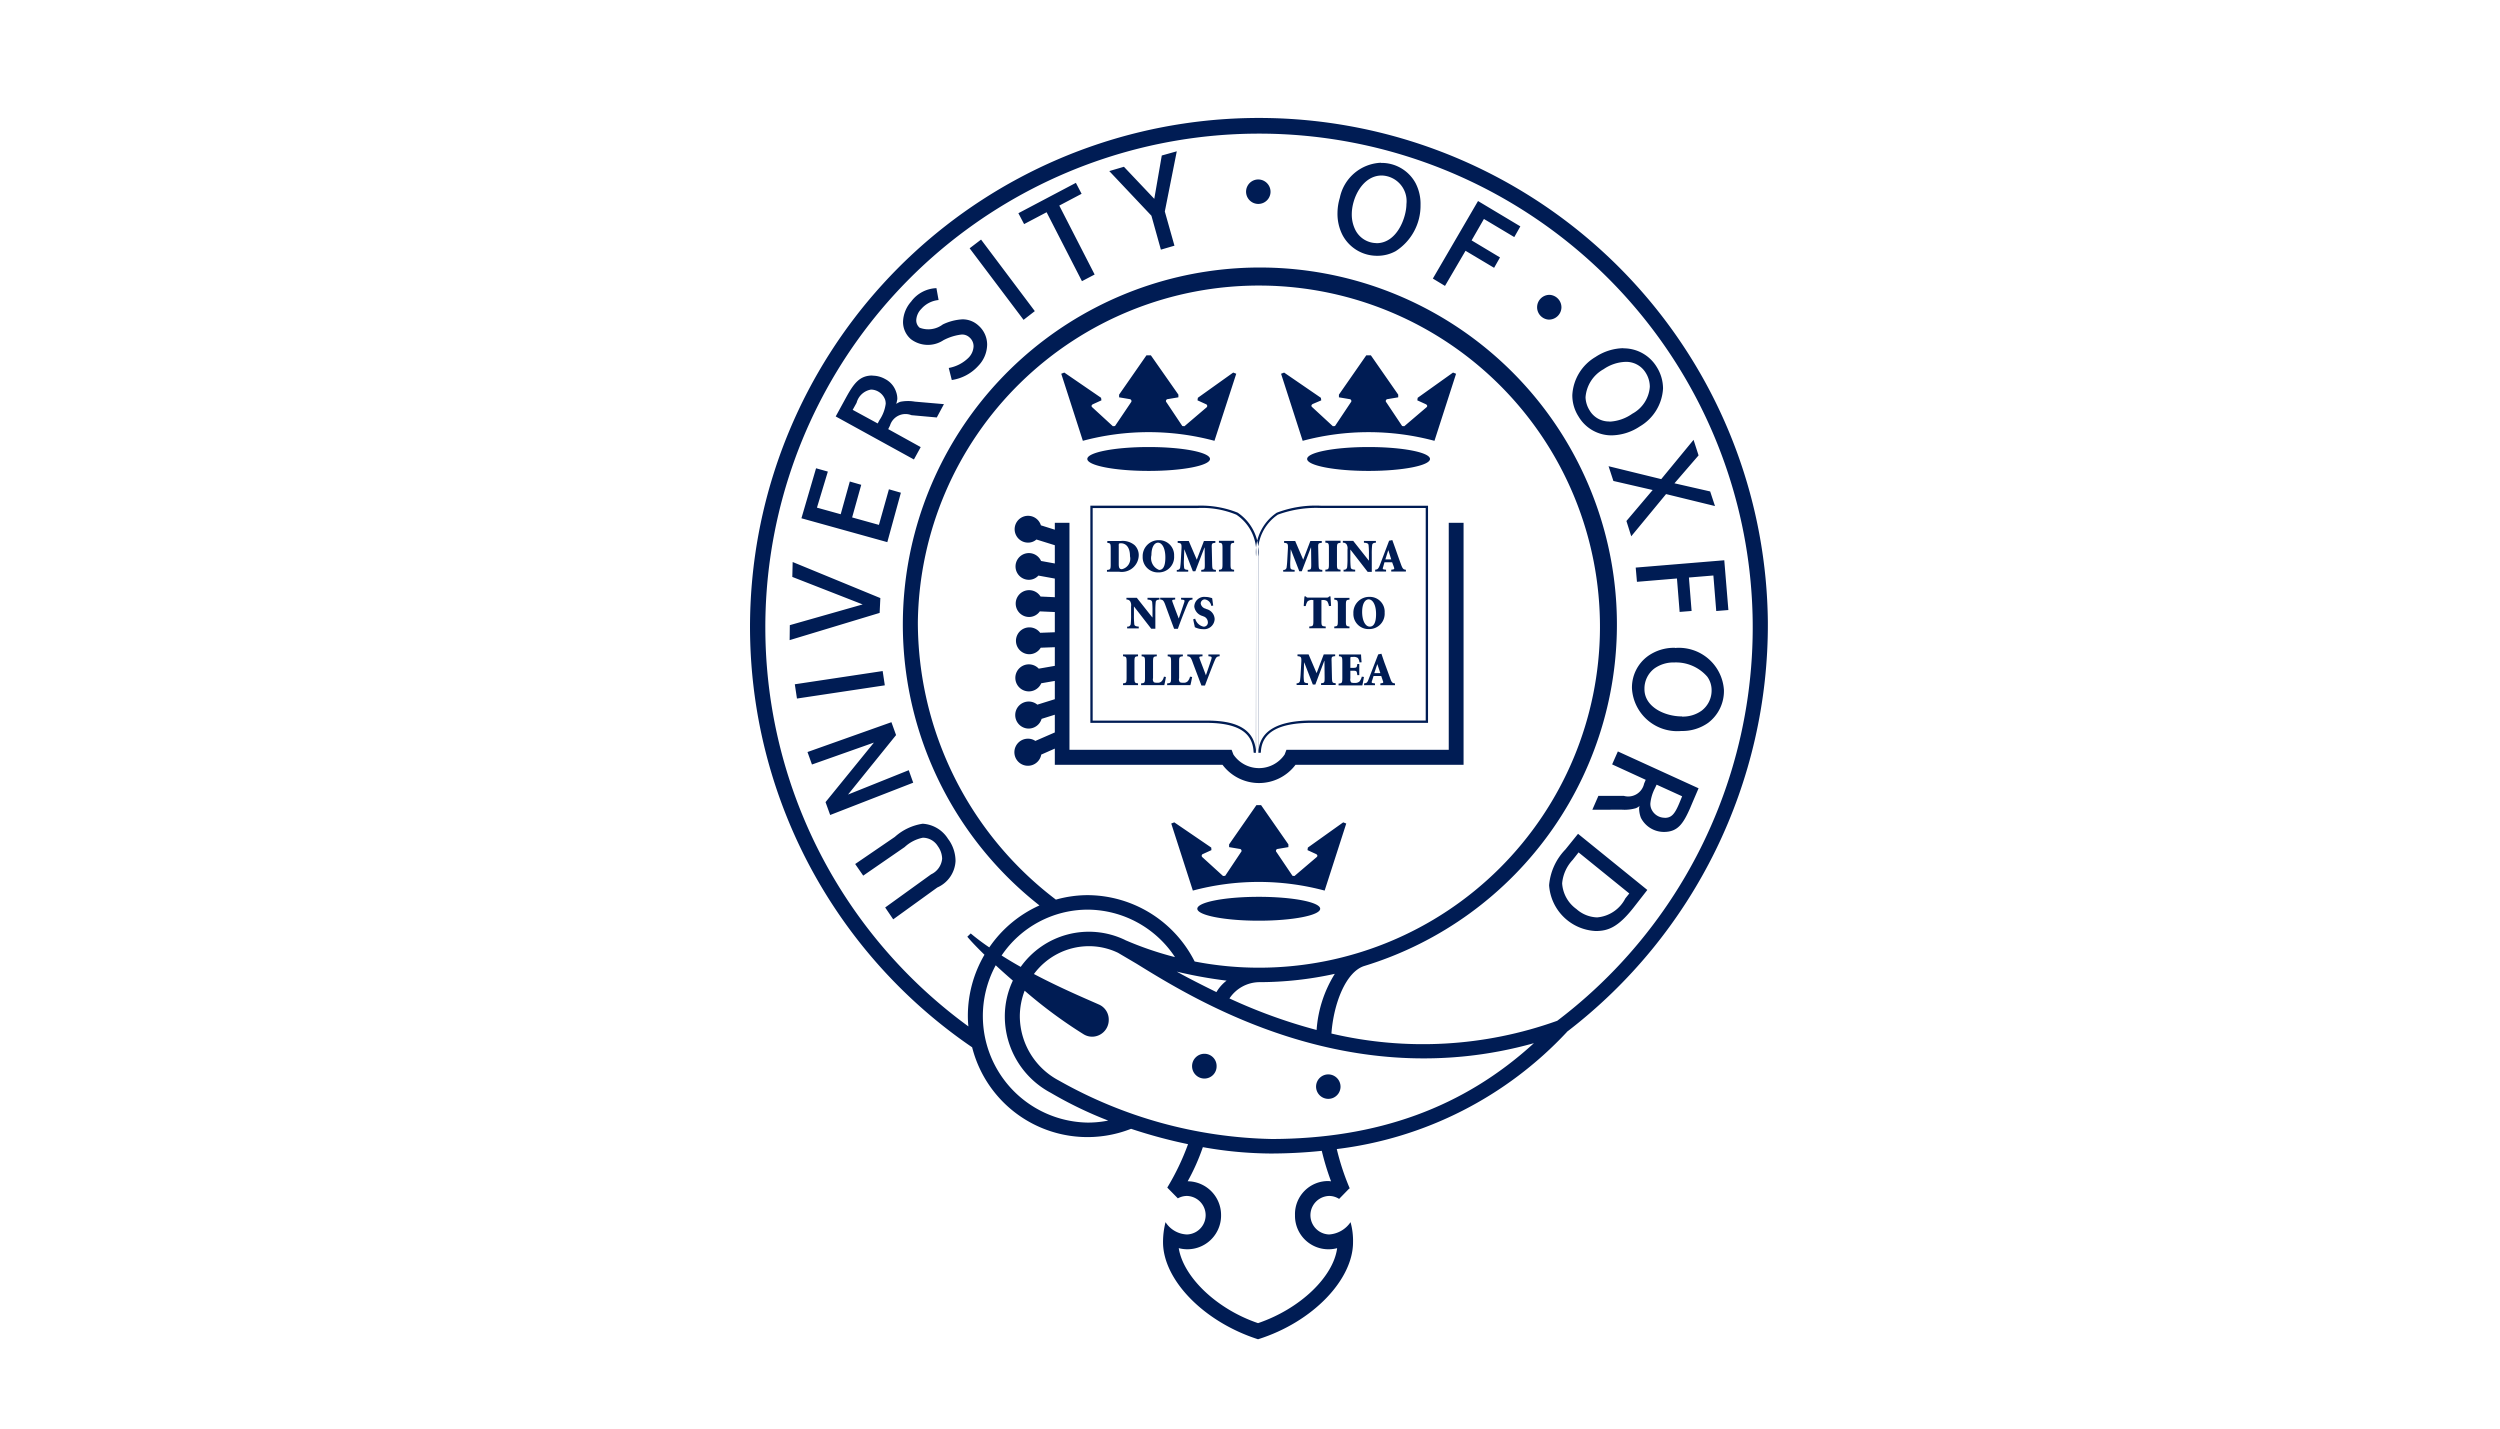 <svg id="_01_LandingPage_client_Oxford.svg_01_LandingPage_client_Oxford.png_200_01_LandingPage_client_Oxford_2x.png" data-name="01_LandingPage_client_Oxford.svg, 01_LandingPage_client_Oxford.png, 200%01_LandingPage_client_Oxford@2x.png" xmlns="http://www.w3.org/2000/svg" width="140" height="80" viewBox="0 0 140 80">
  <defs>
    <style>
      .cls-1 {
        fill: #fff;
      }

      .cls-2 {
        fill: #001c54;
        fill-rule: evenodd;
      }
    </style>
  </defs>
  <rect id="logo_area" data-name="logo area" class="cls-1" width="140" height="80"/>
  <path id="Oxford" class="cls-2" d="M2950.47,947.158h-0.26l-0.01-.062c-0.06-1.1-.91-1.616-2.67-1.616h-6.47V933.319l5.95,0a5.54,5.54,0,0,1,2.3.39,2.653,2.653,0,0,1,1.16,2.447v11Zm-0.14-.131h0.01V936.159a2.528,2.528,0,0,0-1.1-2.334,5.015,5.015,0,0,0-2.23-.372l-5.82,0v11.9h6.34C2948.67,945.349,2950.2,945.525,2950.33,947.027Zm0.27,0.131h-0.27l0.01-11a2.651,2.651,0,0,1,1.16-2.447,6.1,6.1,0,0,1,2.49-.39l5.98,0V945.48h-6.51c-1.86,0-2.79.529-2.85,1.616Zm-0.14-.131h0.02c0.1-1.114,1.1-1.678,2.98-1.678h6.38v-11.9l-5.85,0a6.2,6.2,0,0,0-2.43.372,2.526,2.526,0,0,0-1.1,2.334v10.868Zm10.67-12.751V946.99h-9.09l-0.1.262a1.731,1.731,0,0,1-2.87,0l-0.1-.262h-9.08V934.276h-0.82v0.387l-0.78-.245a0.751,0.751,0,1,0-.72.969,0.7,0.7,0,0,0,.47-0.175l1.03,0.321v1.022l-0.77-.14a0.748,0.748,0,1,0-.69,1.054,0.72,0.72,0,0,0,.54-0.236l0.92,0.167v1.043l-0.8-.037a0.751,0.751,0,1,0-.64,1.145,0.738,0.738,0,0,0,.6-0.314l0.84,0.037v1.132l-0.82.031a0.752,0.752,0,1,0-.61,1.2,0.748,0.748,0,0,0,.64-0.365l0.79-.029v1.045l-0.9.157a0.757,0.757,0,1,0,.14.818l0.76-.132v1.024l-0.98.306a0.756,0.756,0,0,0-.48-0.175,0.757,0.757,0,0,0,0,1.514,0.761,0.761,0,0,0,.72-0.544l0.74-.232v0.993l-1.09.475a0.718,0.718,0,0,0-.41-0.125,0.758,0.758,0,1,0,.74.89l0.76-.336v0.906h9.39a2.555,2.555,0,0,0,4.09,0h9.41V934.276h-0.83Zm-16.8-4.242c-1.9,0-3.44.3-3.44,0.668s1.54,0.669,3.44.669,3.43-.3,3.43-0.669S2946.23,930.034,2944.33,930.034Zm4.73-4.171-1.98,1.413-0.02.143,0.47,0.214a0.106,0.106,0,0,1,.05.169l-1.25,1.066-0.12-.01-0.88-1.319a0.108,0.108,0,0,1,.07-0.189l0.59-.1V927.1l-1.54-2.2h-0.25l-1.53,2.2v0.15l0.59,0.1a0.111,0.111,0,0,1,.07.189l-0.89,1.319-0.12.01-1.16-1.066c-0.05-.045-0.05-0.12.05-0.169l0.47-.214-0.02-.143-2.06-1.413-0.17.067,1.21,3.755a14.242,14.242,0,0,1,7.37,0l1.22-3.755Zm1.43,29.359c-1.9,0-3.44.3-3.44,0.668s1.54,0.669,3.44.669,3.44-.3,3.44-0.669S2952.39,955.222,2950.49,955.222Zm4.73-4.171-1.98,1.413-0.02.143,0.47,0.215c0.1,0.046.1,0.123,0.05,0.169l-1.25,1.065-0.11-.01-0.89-1.32a0.107,0.107,0,0,1,.07-0.187l0.59-.1v-0.153l-1.53-2.2h-0.26l-1.53,2.2v0.153l0.59,0.1a0.107,0.107,0,0,1,.07.187l-0.88,1.32-0.12.01-1.17-1.065a0.105,0.105,0,0,1,.05-0.169l0.47-.215-0.01-.143-2.07-1.413-0.17.067,1.21,3.755a14.28,14.28,0,0,1,7.38,0l1.21-3.755Zm1.42-21.017c-1.9,0-3.44.3-3.44,0.668s1.54,0.669,3.44.669,3.44-.3,3.44-0.669S2958.54,930.034,2956.64,930.034Zm4.73-4.171-1.98,1.413-0.02.143,0.47,0.214c0.1,0.049.1,0.124,0.05,0.169l-1.25,1.066-0.12-.01-0.88-1.319a0.108,0.108,0,0,1,.07-0.189l0.59-.1V927.1l-1.53-2.2h-0.26l-1.53,2.2v0.15l0.59,0.1a0.108,0.108,0,0,1,.07.189l-0.88,1.319-0.12.01-1.17-1.08c-0.05-.045-0.04-0.121.05-0.168l0.47-.2-0.02-.143-2.06-1.413-0.17.067,1.21,3.755a14.28,14.28,0,0,1,7.38,0l1.21-3.755Zm-18.59,9.431a1.039,1.039,0,0,1,.76.237,0.783,0.783,0,0,1,.23.543,0.952,0.952,0,0,1-1.1.943h-0.68v-0.1c0.19-.016.21-0.035,0.21-0.321v-0.877c0-.284-0.02-0.3-0.19-0.318v-0.105h0.77Zm-0.13,1.3c0,0.234.06,0.28,0.18,0.28a0.6,0.6,0,0,0,.45-0.722c0-.568-0.28-0.728-0.5-0.728a0.316,0.316,0,0,0-.12.018,0.368,0.368,0,0,0-.01.133V936.6Zm3.1-.462a0.862,0.862,0,0,1-.89.923,0.849,0.849,0,0,1-.87-0.879,0.893,0.893,0,0,1,.91-0.926A0.838,0.838,0,0,1,2945.75,936.135Zm-1.27-.046a0.709,0.709,0,0,0,.43.83c0.23,0,.35-0.219.35-0.7,0-.531-0.19-0.827-0.41-0.827C2944.65,935.392,2944.48,935.626,2944.48,936.089Zm3.58-.8V935.4c-0.2.017-.21,0.028-0.2,0.306l0.02,0.889c0.01,0.294.02,0.3,0.21,0.32v0.1h-0.82v-0.1c0.19-.018.2-0.026,0.2-0.32l-0.01-.934h-0.01l-0.51,1.329h-0.14l-0.48-1.235h0l-0.02.588a2.569,2.569,0,0,0,.01.437c0.01,0.1.06,0.123,0.23,0.135v0.1h-0.64v-0.1a0.163,0.163,0,0,0,.19-0.135c0.01-.082.03-0.223,0.04-0.464l0.03-.536c0.02-.334,0-0.363-0.21-0.38v-0.105h0.62l0.45,1.049,0.4-1.049h0.64Zm0.85,1.3c0,0.287.02,0.3,0.2,0.321v0.1h-0.85v-0.1c0.18-.016.2-0.034,0.2-0.321v-0.877c0-.284-0.02-0.3-0.2-0.318v-0.105h0.85V935.4c-0.18.015-.2,0.034-0.2,0.318v0.877Zm-4.21,3.624h-0.23l-0.97-1.252h0v0.487a4.438,4.438,0,0,0,.02.508c0.01,0.093.08,0.127,0.25,0.136v0.1h-0.65v-0.1a0.169,0.169,0,0,0,.2-0.136,4.438,4.438,0,0,0,.02-0.508v-0.487a0.425,0.425,0,0,0-.06-0.3,0.244,0.244,0,0,0-.2-0.083v-0.1h0.58l0.87,1.1h0.01v-0.355a4.406,4.406,0,0,0-.02-0.506c-0.02-.093-0.09-0.127-0.26-0.136v-0.1h0.67v0.1c-0.13.006-.2,0.043-0.21,0.136a4.406,4.406,0,0,0-.02.506v1Zm1.05,0c-0.18-.478-0.42-1.133-0.51-1.382-0.09-.227-0.14-0.241-0.27-0.257v-0.1h0.84v0.1l-0.08.01c-0.1.012-.1,0.036-0.07,0.128,0.05,0.149.25,0.671,0.35,0.93,0.08-.225.25-0.732,0.29-0.855,0.06-.163.04-0.191-0.08-0.2l-0.08-.009v-0.1h0.64v0.1c-0.15.019-.19,0.033-0.29,0.274-0.02.036-.34,0.824-0.53,1.365h-0.21Zm1.18-.564a0.624,0.624,0,0,0,.47.448,0.233,0.233,0,0,0,.24-0.263,0.353,0.353,0,0,0-.26-0.318l-0.04-.018a0.634,0.634,0,0,1-.46-0.523,0.556,0.556,0,0,1,.63-0.543,0.9,0.9,0,0,1,.24.032c0.06,0.015.1,0.025,0.13,0.036,0.02,0.105.03,0.234,0.06,0.414l-0.11.019a0.422,0.422,0,0,0-.36-0.364,0.229,0.229,0,0,0-.23.231,0.36,0.36,0,0,0,.27.287l0.06,0.027a0.6,0.6,0,0,1,.45.555,0.592,0.592,0,0,1-.67.566,0.941,0.941,0,0,1-.28-0.046,1.162,1.162,0,0,1-.16-0.063c-0.02-.122-0.06-0.265-0.09-0.443Zm-3.4,3.3c0,0.286.02,0.305,0.2,0.32v0.1h-0.84v-0.1c0.18-.015.2-0.034,0.2-0.32v-0.876c0-.286-0.02-0.3-0.2-0.32v-0.1h0.84v0.1c-0.18.016-.2,0.034-0.2,0.32v0.876Zm1.04,0.034a0.236,0.236,0,0,0,.05.227,0.4,0.4,0,0,0,.18.025,0.308,0.308,0,0,0,.25-0.078,0.565,0.565,0,0,0,.13-0.261l0.11,0.018c-0.01.1-.07,0.377-0.09,0.458h-1.3v-0.1c0.2-.015.22-0.034,0.22-0.32v-0.876c0-.285-0.02-0.3-0.19-0.321v-0.1h0.85v0.1c-0.19.017-.21,0.036-0.21,0.321v0.91Zm1.46,0a0.236,0.236,0,0,0,.05.227,0.4,0.4,0,0,0,.18.025,0.308,0.308,0,0,0,.25-0.078,0.565,0.565,0,0,0,.13-0.261l0.12,0.018c-0.02.1-.07,0.377-0.1,0.458h-1.3v-0.1c0.2-.015.22-0.034,0.22-0.32v-0.876c0-.285-0.02-0.3-0.19-0.321v-0.1h0.85v0.1c-0.19.017-.21,0.036-0.21,0.321v0.91Zm1.25,0.408c-0.18-.478-0.43-1.132-0.52-1.382-0.09-.227-0.14-0.241-0.27-0.257v-0.1h0.85v0.1l-0.09.01c-0.1.012-.1,0.036-0.07,0.128,0.05,0.149.26,0.671,0.35,0.93,0.08-.224.25-0.731,0.29-0.855,0.06-.163.04-0.191-0.08-0.205l-0.07-.008v-0.1h0.63v0.1c-0.15.019-.19,0.031-0.29,0.275-0.02.035-.33,0.823-0.53,1.364h-0.2Zm6.74-8.106V935.4c-0.2.017-.21,0.028-0.2,0.306l0.02,0.889c0.01,0.294.02,0.3,0.21,0.32v0.1h-0.82v-0.1c0.19-.018.2-0.026,0.2-0.32l-0.01-.934h-0.01l-0.51,1.329h-0.14l-0.48-1.235h0l-0.02.588a2.99,2.99,0,0,0,0,.437c0.01,0.1.07,0.123,0.24,0.135v0.1h-0.64v-0.1a0.163,0.163,0,0,0,.19-0.135c0.01-.082.03-0.223,0.04-0.464l0.03-.536c0.02-.334,0-0.363-0.21-0.38v-0.105h0.62l0.45,1.049,0.4-1.049h0.64Zm0.85,1.3c0,0.287.02,0.3,0.2,0.321v0.1h-0.85v-0.1c0.18-.016.2-0.034,0.2-0.321v-0.877c0-.284-0.02-0.3-0.2-0.318v-0.105h0.85V935.4c-0.18.015-.2,0.034-0.2,0.318v0.877Zm1.95,0.442h-0.23l-0.97-1.252h0v0.488a4.379,4.379,0,0,0,.02.506c0.01,0.094.08,0.128,0.25,0.138v0.1h-0.65v-0.1a0.17,0.17,0,0,0,.2-0.138,4.379,4.379,0,0,0,.02-0.506v-0.488a0.42,0.42,0,0,0-.06-0.3,0.241,0.241,0,0,0-.2-0.083v-0.1h0.58l0.87,1.1h0.01v-0.355a4.406,4.406,0,0,0-.02-0.506c-0.01-.093-0.09-0.127-0.26-0.135v-0.1h0.67v0.1c-0.13,0-.2.042-0.21,0.135a4.406,4.406,0,0,0-.02.506v1Zm1.09-.12,0.08-.012c0.1-.013.1-0.041,0.07-0.136l-0.1-.269h-0.43l-0.07.253c-0.04.115-.04,0.142,0.08,0.154l0.08,0.01v0.1h-0.61v-0.1c0.13-.019.17-0.03,0.26-0.253l0.52-1.371,0.18-.036,0.18,0.5c0.11,0.315.22,0.629,0.32,0.9,0.09,0.232.13,0.244,0.26,0.262v0.1h-0.82v-0.1Zm-0.33-.577h0.33l-0.16-.507h-0.01Zm-3.58,3.437c0,0.286.02,0.305,0.24,0.32v0.1h-0.92v-0.1c0.21-.015.23-0.034,0.23-0.32v-1.161h-0.04a0.347,0.347,0,0,0-.29.079,0.767,0.767,0,0,0-.1.257h-0.11c0.01-.223.03-0.407,0.04-0.541h0.08a0.117,0.117,0,0,0,.13.066h1.05a0.118,0.118,0,0,0,.12-0.066h0.08c0,0.111.02,0.337,0.03,0.533l-0.12.008a0.679,0.679,0,0,0-.1-0.274,0.37,0.37,0,0,0-.26-0.062H2954v1.161Zm1.37,0c0,0.286.02,0.305,0.2,0.32v0.1h-0.85v-0.1c0.18-.015.2-0.034,0.2-0.32V938.9c0-.285-0.02-0.3-0.2-0.32v-0.1h0.85v0.1c-0.18.016-.2,0.035-0.2,0.32v0.876Zm2.17-.459a0.86,0.86,0,0,1-.88.923,0.843,0.843,0,0,1-.87-0.879,0.883,0.883,0,0,1,.9-0.924A0.831,0.831,0,0,1,2957.54,939.317Zm-1.26-.046c0,0.481.17,0.831,0.43,0.831,0.22,0,.35-0.221.35-0.7,0-.532-0.19-0.827-0.42-0.827C2956.44,938.574,2956.28,938.808,2956.28,939.271Zm-1.51,2.386v0.1c-0.2.018-.21,0.028-0.2,0.307l0.02,0.888c0.01,0.294.02,0.3,0.21,0.321v0.1h-0.82v-0.1c0.19-.018.2-0.027,0.2-0.321l-0.01-.933h-0.01l-0.5,1.328h-0.14l-0.48-1.235h-0.01l-0.02.588a2.582,2.582,0,0,0,.01.438c0.01,0.1.06,0.122,0.23,0.135v0.1h-0.64v-0.1a0.164,0.164,0,0,0,.19-0.135c0.01-.083.03-0.223,0.04-0.464l0.03-.536c0.02-.334,0-0.363-0.21-0.381v-0.1h0.62l0.45,1.051,0.4-1.051h0.64Zm0.4,0.425c0-.287-0.02-0.306-0.19-0.321v-0.1h1.24c0,0.046.01,0.239,0.03,0.438l-0.12.008a0.466,0.466,0,0,0-.09-0.247,0.4,0.4,0,0,0-.27-0.061h-0.04c-0.1,0-.11,0-0.11.093V942.4h0.13c0.23,0,.23-0.016.26-0.217h0.11v0.625h-0.11c-0.03-.233-0.03-0.248-0.26-0.248h-0.13v0.432a0.272,0.272,0,0,0,.05.228,0.454,0.454,0,0,0,.19.023,0.37,0.37,0,0,0,.27-0.078,0.7,0.7,0,0,0,.13-0.274l0.12,0.018c-0.02.13-.07,0.4-0.09,0.472h-1.33v-0.1c0.19-.018.21-0.036,0.21-0.321v-0.876Zm2.13,1.2,0.07-.012c0.1-.012.11-0.04,0.07-0.136l-0.09-.268h-0.43l-0.08.253c-0.04.114-.04,0.141,0.09,0.154l0.07,0.009v0.1h-0.61v-0.1c0.14-.019.18-0.03,0.26-0.253l0.53-1.371,0.18-.037,0.17,0.5c0.12,0.315.23,0.629,0.33,0.9,0.08,0.232.13,0.245,0.26,0.262v0.1h-0.82v-0.1Zm-0.34-.576h0.34l-0.17-.507h0Zm-8.83,22.011a0.684,0.684,0,0,1-.68.694,0.694,0.694,0,0,1,0-1.388A0.685,0.685,0,0,1,2948.13,964.714Zm6.94,1.154a0.685,0.685,0,1,1-.68-0.693A0.69,0.69,0,0,1,2955.07,965.868Zm-3.92-50.116a0.685,0.685,0,1,1-.68-0.693A0.691,0.691,0,0,1,2951.15,915.752Zm16.29,6.492a0.7,0.7,0,0,1-.72.663,0.694,0.694,0,0,1,.06-1.386A0.7,0.7,0,0,1,2967.44,922.244Zm-34.33,29.766a2.088,2.088,0,0,1,.4,1.218,1.711,1.711,0,0,1-1.02,1.48l-2.47,1.784-0.45-.664,2.57-1.855a1.075,1.075,0,0,0,.62-0.88,1.241,1.241,0,0,0-.24-0.695,0.989,0.989,0,0,0-.84-0.477,2.1,2.1,0,0,0-1.02.524l-2.32,1.6-0.45-.651,2.22-1.518a3.006,3.006,0,0,1,1.56-.738A1.8,1.8,0,0,1,2933.11,952.01Zm-7.89-4.888,4.7-1.671,0.26,0.722-2.69,3.33,3.4-1.364,0.25,0.7-4.65,1.809-0.26-.721,2.71-3.334-3.47,1.228Zm-0.71-3.794,4.92-.741,0.12,0.8-4.92.74Zm-0.14-6.012,0.02-.835,4.91,2.02-0.04.83-5.04,1.525,0.01-.839,4.08-1.161Zm4.49-11.279c-0.7,0-1.03.41-1.48,1.232l-0.58,1.06,4.38,2.41,0.38-.693-1.82-1.007,0.1-.2a0.905,0.905,0,0,1,1.2-.58l1.42,0.128,0.4-.746-1.63-.141a2.238,2.238,0,0,0-.8.006,0.85,0.85,0,0,0-.24.122,2.384,2.384,0,0,0,.06-0.269,1.132,1.132,0,0,0-.07-0.411,1.242,1.242,0,0,0-.61-0.712A1.459,1.459,0,0,0,2928.86,926.037Zm-0.89,1.528a1.007,1.007,0,0,1,.81-0.74,0.859,0.859,0,0,1,.79.576,0.824,0.824,0,0,1,.03.218,2.111,2.111,0,0,1-.35.916l-0.1.187-1.4-.762Zm6.33-8.652,0.64-.488,3.01,4.006-0.63.489Zm2.73-1.965,3.22-1.7,0.32,0.613-1.25.66,1.98,3.86-0.71.373-1.98-3.86-1.26.664Zm8.03-3.231,0.84-.236-0.67,3.371,0.54,1.915-0.76.222-0.53-1.9-2.36-2.5,0.82-.241,1.7,1.795Zm15.18,6.891,2.53-4.342,2.37,1.419-0.34.6-1.7-1.015-0.69,1.2,1.59,0.954-0.33.582-1.6-.954-1.15,1.967Zm12.79,11.231,1.81-2.2,0.28,0.871-1.35,1.563,2,0.456,0.27,0.818-2.74-.67-1.95,2.363-0.27-.856,1.47-1.735-2.2-.507-0.27-.826Zm-1.43,4.954,4.96-.41,0.23,2.787-0.68.055-0.16-1.989-1.37.113,0.15,1.873-0.67.054-0.15-1.873-2.24.187Zm2.2,4.494a2.508,2.508,0,0,0-1.52.465,2.176,2.176,0,0,0-.89,1.805,2.54,2.54,0,0,0,2.77,2.387,2.5,2.5,0,0,0,1.5-.458,2.231,2.231,0,0,0,.88-1.837A2.526,2.526,0,0,0,2973.8,941.287Zm0.39,3.841c-0.97,0-2.1-.535-2.1-1.525a1.412,1.412,0,0,1,.56-1.162,1.841,1.841,0,0,1,1.11-.334,2.321,2.321,0,0,1,1.85.8,1.292,1.292,0,0,1,.24.762,1.416,1.416,0,0,1-.57,1.146A1.791,1.791,0,0,1,2974.19,945.128Zm-3.28-20.621a2.928,2.928,0,0,0-1.56.491,2.637,2.637,0,0,0-1.3,2.138,2.192,2.192,0,0,0,.35,1.2,2.143,2.143,0,0,0,1.86,1.053,2.928,2.928,0,0,0,1.57-.5,2.629,2.629,0,0,0,1.3-2.124,2.282,2.282,0,0,0-.35-1.2A2.168,2.168,0,0,0,2970.91,924.507Zm-0.78,4.105a1.261,1.261,0,0,1-1.12-.634,1.468,1.468,0,0,1-.22-0.717,1.961,1.961,0,0,1,1.01-1.576,2.3,2.3,0,0,1,1.24-.412,1.277,1.277,0,0,1,1.13.629,1.47,1.47,0,0,1,.22.769,1.862,1.862,0,0,1-.98,1.506A2.4,2.4,0,0,1,2970.13,928.612Zm-12.79-14.489a2.453,2.453,0,0,0-2.31,1.964,3,3,0,0,0-.13.823,2.609,2.609,0,0,0,.29,1.279,2.186,2.186,0,0,0,1.94,1.144,2.109,2.109,0,0,0,1.03-.261,3.02,3.02,0,0,0,1.39-2.578,2.525,2.525,0,0,0-.28-1.233A2.164,2.164,0,0,0,2957.34,914.123Zm-0.26,4.5a1.342,1.342,0,0,1-1.17-.717,1.922,1.922,0,0,1-.21-0.9c0-.9.6-2.169,1.68-2.169a1.435,1.435,0,0,1,1.38,1.6C2958.76,917.153,2958.25,918.619,2957.08,918.619Zm-27.3,13.785,0.67,0.192-0.76,2.768-4.81-1.337,0.82-2.8,0.66,0.186-0.61,2.019,1.33,0.369,0.51-1.833,0.64,0.185-0.51,1.827,1.5,0.417Zm1.26-10.532a1.847,1.847,0,0,1,1.4-.731l0.12,0.666a1.473,1.473,0,0,0-.97.5,0.962,0.962,0,0,0-.28.629,0.536,0.536,0,0,0,.19.421,1.353,1.353,0,0,0,1.3-.185,2.926,2.926,0,0,1,1.09-.284,1.306,1.306,0,0,1,.9.344,1.42,1.42,0,0,1,.49,1.07,1.743,1.743,0,0,1-.49,1.184,2.493,2.493,0,0,1-1.49.8l-0.17-.675a2.1,2.1,0,0,0,1.11-.575,0.967,0.967,0,0,0,.28-0.64,0.657,0.657,0,0,0-.24-0.506,0.6,0.6,0,0,0-.44-0.15,2.9,2.9,0,0,0-1.01.318,1.575,1.575,0,0,1-1.82-.06,1.267,1.267,0,0,1-.44-0.96A1.783,1.783,0,0,1,2931.04,921.872Zm39.24,25.938,1.88,0.863-0.09.214a0.91,0.91,0,0,1-1.14.686h-1.42l-0.34.779,1.64-.006a2.283,2.283,0,0,0,.79-0.079,0.7,0.7,0,0,0,.21-0.124c0,0.043-.02.085-0.02,0.129a1.535,1.535,0,0,0,.1.529,1.446,1.446,0,0,0,1.29.792c0.79,0,1.09-.481,1.48-1.364,0.01-.033.46-1.08,0.46-1.08l-4.52-2.064Zm2.94,2.989a0.812,0.812,0,0,1-.75-0.506,0.735,0.735,0,0,1-.05-0.289,2.329,2.329,0,0,1,.26-0.865l0.09-.193,1.43,0.651-0.16.39C2973.78,950.6,2973.6,950.8,2973.22,950.8Zm-5.56,1.78a3.26,3.26,0,0,0-.91,2,2.75,2.75,0,0,0,2.61,2.563c0.69,0,1.25-.211,2.11-1.3l0.78-1-3.88-3.144Zm1.78,3.8a1.821,1.821,0,0,1-1.16-.467,1.923,1.923,0,0,1-.8-1.439,2.2,2.2,0,0,1,.59-1.314l0.33-.42,2.84,2.3-0.22.275A1.957,1.957,0,0,1,2969.44,956.374Zm9.56-16.54a28.5,28.5,0,1,0-44.56,23.815,6.661,6.661,0,0,0,8.9,4.564,28.344,28.344,0,0,0,3.19.861,13.721,13.721,0,0,1-1.16,2.426s0,0,.02-0.006a0.045,0.045,0,0,0-.02.014l0.59,0.6a1.042,1.042,0,0,1,.51-0.135,1.079,1.079,0,0,1,0,2.157,1.489,1.489,0,0,1-1.2-.689,4.5,4.5,0,0,0-.14,1.125c0,2.072,2.23,4.438,5.32,5.433,3.09-.973,5.32-3.356,5.32-5.43a3.861,3.861,0,0,0-.14-1.128,1.572,1.572,0,0,1-1.2.689,1.079,1.079,0,0,1,0-2.157,1.036,1.036,0,0,1,.56.166l0.57-.585,0.03,0.006a13.645,13.645,0,0,1-.73-2.213,21.1,21.1,0,0,0,12.89-6.559l-0.01,0A28.713,28.713,0,0,0,2979,939.834Zm-38.09,28.031a5.968,5.968,0,0,1-5.15-8.809q0.45,0.418.96,0.858a4.668,4.668,0,0,0-.45,2.009,4.84,4.84,0,0,0,2.57,4.273,22.167,22.167,0,0,0,3.22,1.556A5.825,5.825,0,0,1,2940.91,967.865Zm9.59-8.674a18.858,18.858,0,0,1-3.6-.348,6.751,6.751,0,0,0-5.99-3.715,6.62,6.62,0,0,0-1.78.251,19.517,19.517,0,0,1-7.73-15.545A19.1,19.1,0,1,1,2950.5,959.191Zm4.25,0.343a6.82,6.82,0,0,0-1.02,3.145,29.666,29.666,0,0,1-4.88-1.767,2.034,2.034,0,0,1,1.65-.911A19.711,19.711,0,0,0,2954.75,959.534Zm-6.06.381a2.218,2.218,0,0,0-.57.643c-0.72-.353-1.63-0.811-2.22-1.147A24.415,24.415,0,0,0,2948.69,959.915Zm-7.78-3.975a5.892,5.892,0,0,1,4.89,2.659,18.558,18.558,0,0,1-2.78-.95v0l-0.03-.017a4.683,4.683,0,0,0-5.83,1.514c-0.36-.2-0.72-0.416-1.07-0.638A5.829,5.829,0,0,1,2940.91,955.94Zm13.52,15.2a1.851,1.851,0,0,0-1.91,1.911,1.87,1.87,0,0,0,1.91,1.908,1.752,1.752,0,0,0,.45-0.063c-0.21,1.6-2.06,3.394-4.43,4.2-2.35-.8-4.19-2.606-4.44-4.2a1.886,1.886,0,0,0,2.37-1.845,1.889,1.889,0,0,0-1.87-1.9,11.677,11.677,0,0,0,.85-1.911,22.109,22.109,0,0,0,3.79.357,28.105,28.105,0,0,0,2.87-.15,14.514,14.514,0,0,0,.52,1.709C2954.5,971.15,2954.47,971.142,2954.43,971.142Zm-3.28-2.358a25.183,25.183,0,0,1-11.86-3.276,4.094,4.094,0,0,1-2.18-3.585,4.052,4.052,0,0,1,.27-1.442,26.285,26.285,0,0,0,3.28,2.426,0.914,0.914,0,0,0,.5.15,0.937,0.937,0,0,0,.93-0.939,0.918,0.918,0,0,0-.57-0.871c-0.67-.3-2.09-0.893-3.62-1.7a3.839,3.839,0,0,1,3.07-1.559,3.756,3.756,0,0,1,1.64.371l1.05,0.619c3.33,2.062,11.9,7.347,22.24,4.441C2961.97,967.014,2957.14,968.784,2951.15,968.784Zm16.05-6.616a22.283,22.283,0,0,1-12.64.712c0.12-1.667.8-3.452,1.84-3.783a19.994,19.994,0,1,0-18.19-3.391,6.738,6.738,0,0,0-2.81,2.35,12.259,12.259,0,0,1-1.04-.781l-0.19.183c0.22,0.267.56,0.618,0.96,1.01a6.78,6.78,0,0,0-.93,3.435,5.551,5.551,0,0,0,.03.578A27.647,27.647,0,1,1,2967.2,962.168Z" transform="translate(-2880 -905)"/>
</svg>
